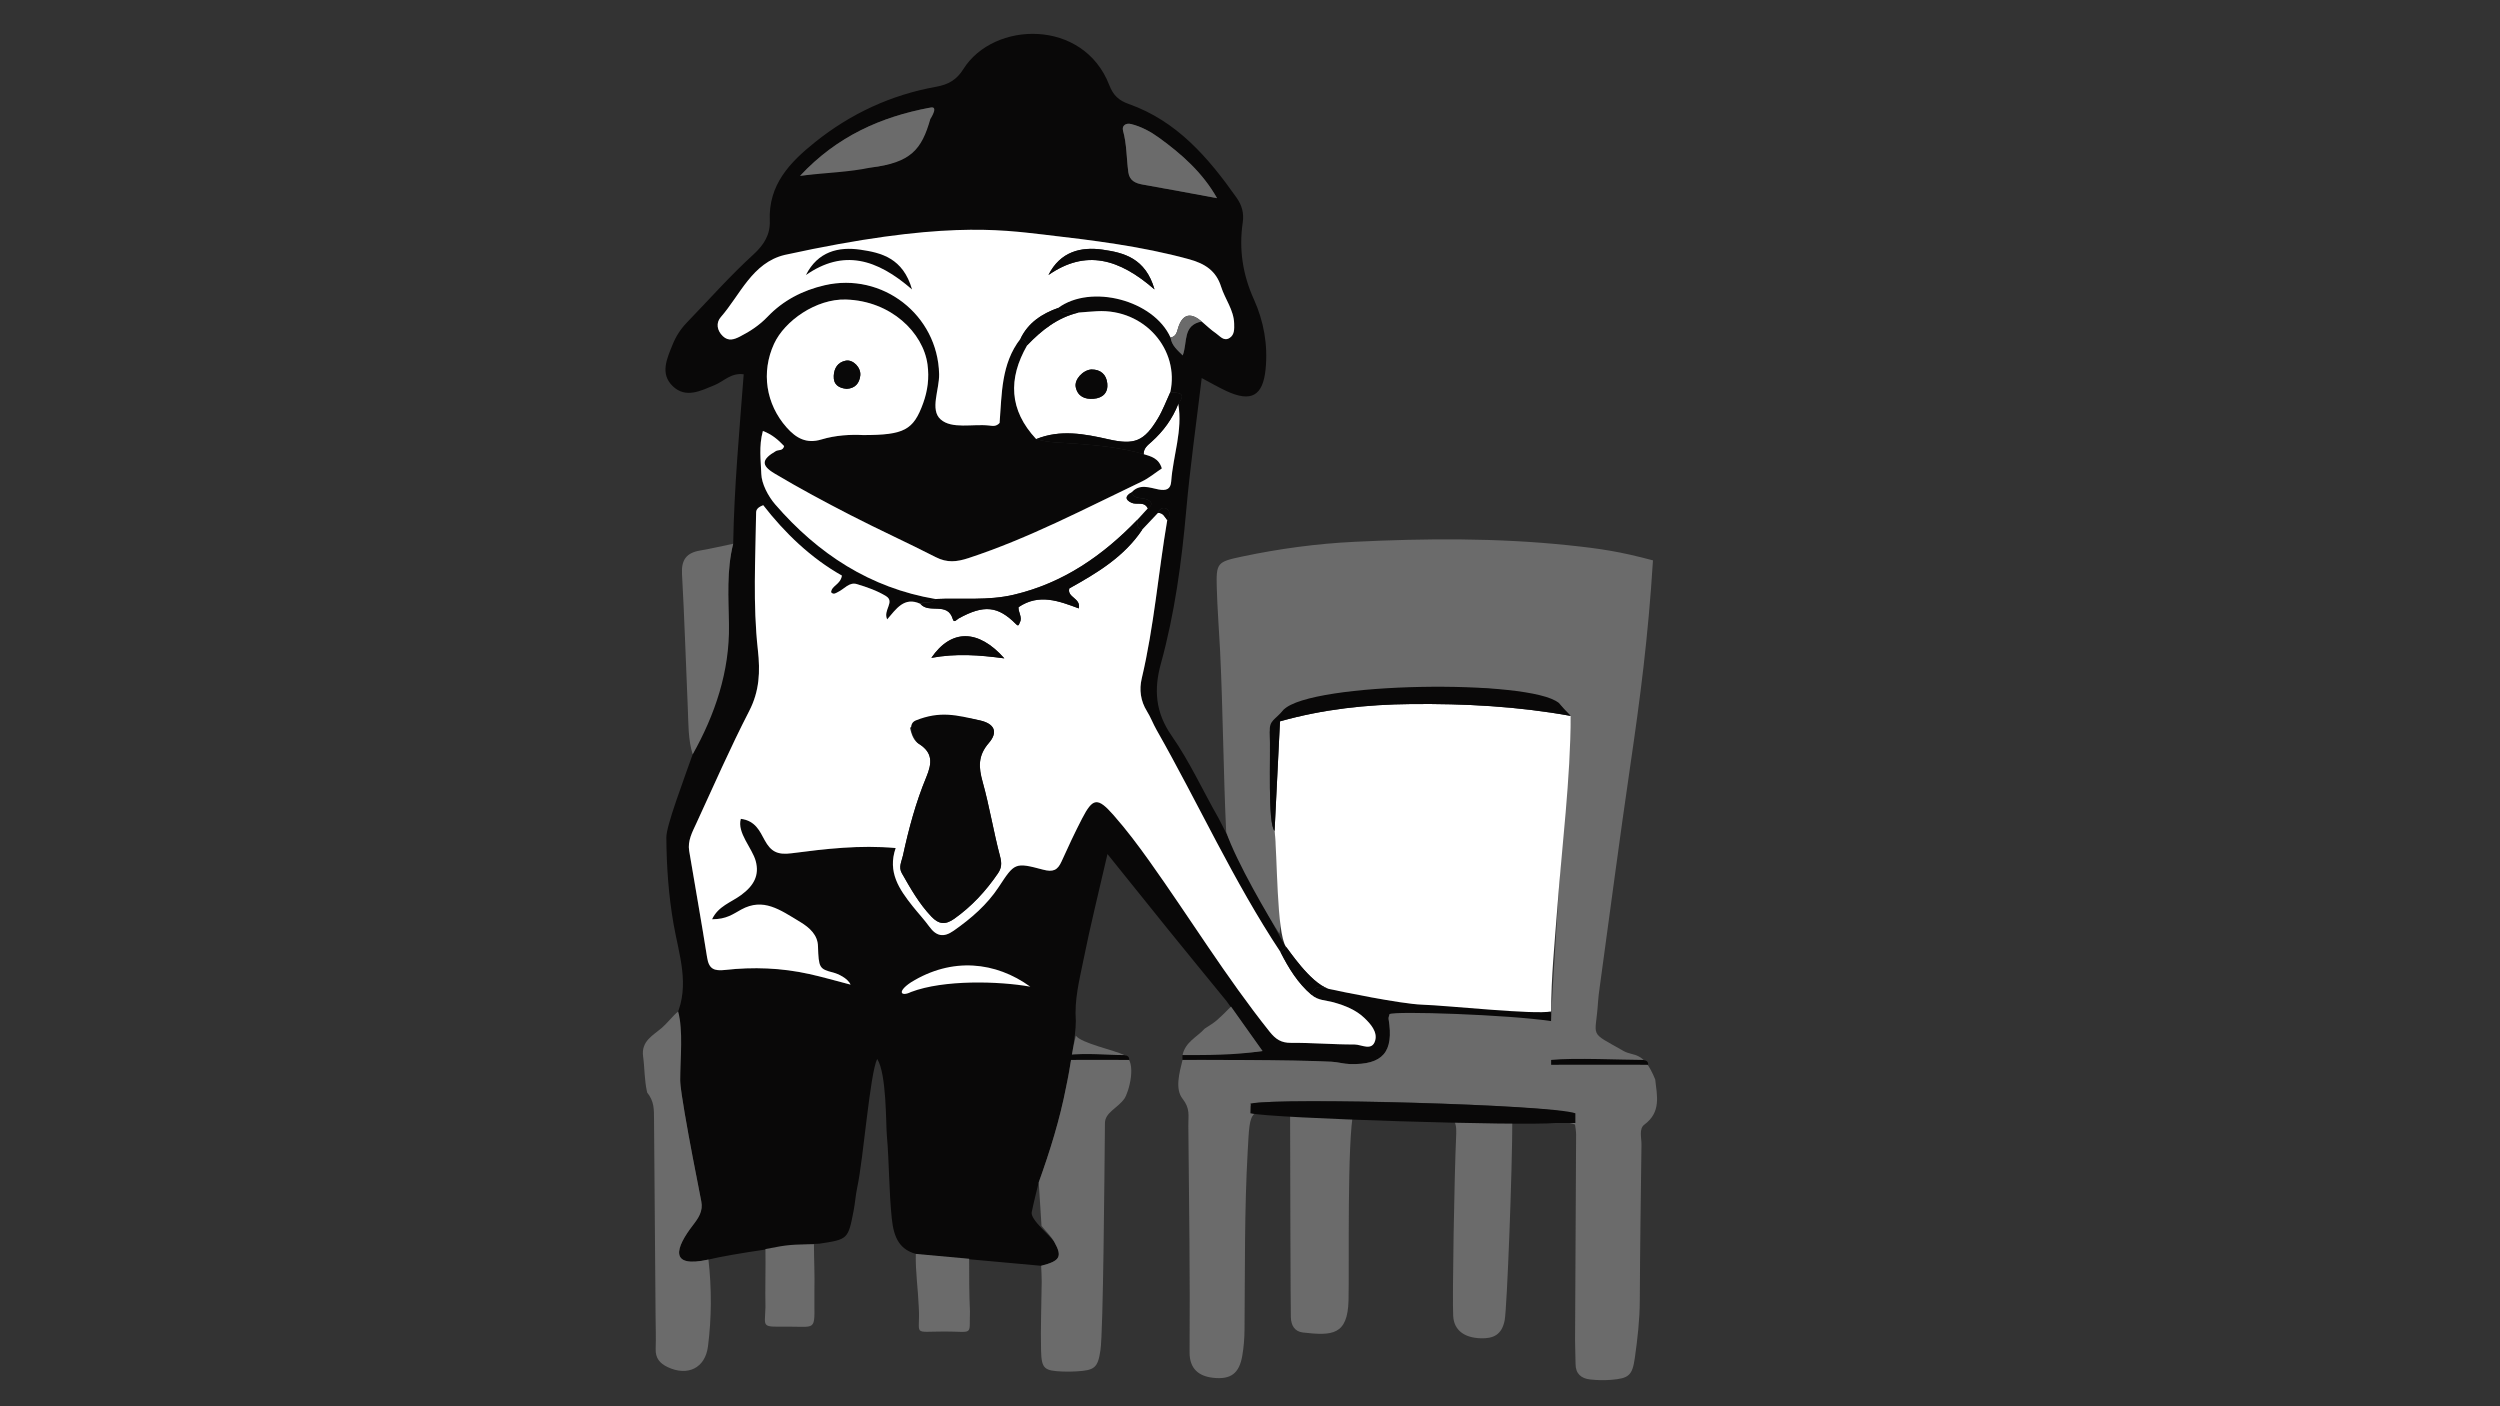 <?xml version="1.0" encoding="utf-8"?>
<!-- Generator: Adobe Illustrator 23.0.0, SVG Export Plug-In . SVG Version: 6.00 Build 0)  -->
<svg version="1.1" id="Layer_1" xmlns="http://www.w3.org/2000/svg" xmlns:xlink="http://www.w3.org/1999/xlink" x="0px" y="0px"
	 viewBox="0 0 1920 1080" style="enable-background:new 0 0 1920 1080;" xml:space="preserve">
<rect x="0" y="0" width="1920" height="1080" fill="#333333" stroke="none"/>
<style type="text/css">
	.st0{fill:#090808;}
	.st1{fill:#6B6B6B;}
	.st2{fill:#FFFFFF;}
</style>
<path class="st0" d="M519.47,780.18c10.51-23.77,1.95-47.06-2.14-70.33c-3.87-22.08-5.41-44.32-5.58-66.61
	c-0.14-18.08,48.72-127.67,48.09-163.3c-0.37-20.75-1.88-41.79,3.25-62.35c0.74-43.19,4.74-86.2,8.07-130.13
	c-9.68-1.38-15.34,5.45-22.3,8.29c-10.77,4.4-22.11,10.42-32.11,0.9c-10.15-9.66-4.44-21.42-0.14-32.13
	c2.53-6.3,6.23-11.98,11-16.91c16.92-17.5,33.1-35.82,51.05-52.2c8.3-7.58,12.97-15.52,12.53-25.85
	c-1.18-27.67,15.35-44.8,34.68-60.31c27.4-21.98,58.51-36.42,93.04-42.61c9.56-1.71,15.88-5.46,20.9-13.5
	c23.27-37.21,92.38-38.96,112.12,12.25c3.06,7.94,7.42,11.82,14.93,14.47c36.98,13.06,61.09,41.15,82.78,71.9
	c4.01,5.68,5.87,11.75,4.79,19.05c-3.02,20.45-0.11,39.91,8.54,59.07c7.56,16.73,10.85,34.88,9.02,53.47
	c-2.04,20.78-11.04,25.8-30.12,16.96c-5.91-2.74-11.55-6.04-18.97-9.96c-4.16,35-8.91,68.21-11.88,101.58
	c-3.54,39.82-8.86,79.24-19.49,117.81c-5.45,19.79-4.25,37.37,8.31,55.37c13.85,19.85,23.99,42.27,36.08,63.38
	c1.59,2.78,44.39,88.11,51.72,98.68c-1.39,1.4-2.77,2.8-4.16,4.2c-36.17-54.48-63.07-114.13-95.3-170.82
	c-2.65-4.66-4.53-9.79-7.36-14.32c-4.95-7.94-6.04-16.56-3.99-25.23c9.47-40.05,12.7-81.08,19.57-121.53
	c1.88-2.8,2.65-6.33,0.08-8.34c-2.62-2.05-5.78-0.86-7.14,2.76c-4.03,4.26-8.06,8.53-12.09,12.79c-4.67-0.87-3.49-4.58-3.69-7.61
	c2.64-2.88,5.28-5.76,7.91-8.65c4.41-2.71,3-5.26-0.63-6.86c-3.96-1.75-9.62,0.27-11.79-5.44c6.18-6.9,13.78-3.56,20.66-2.24
	c5.91,1.13,9.31-0.12,9.74-6.1c1.42-19.9,8.96-39.25,5.43-59.6c6.95-9.15-0.55-8.4-6.14-8.96c7.24-32.35-19.46-64.21-56.28-62.26
	c-4.72,0.25-9.42,0.7-14.13,1.05c-4.94-2.5-11.8,3.51-15.71-3.56c25.1-18.56,73.32-6.15,86.33,22.74c0.89,6.22,5.35,9.69,9.36,13.74
	c3.82-9.99-0.29-23.24,14.58-26.05c3.61,3.04,7.01,6.39,10.89,9.02c3.09,2.09,6.02,6.47,10.53,3.58c3.84-2.46,3.57-6.98,3.49-10.95
	c-0.24-10.53-7.02-18.83-10.05-28.44c-3.79-12.04-12.19-17.65-24.61-21.05c-36.66-10.04-74.19-14.56-111.67-18.92
	c-33.6-3.91-67.44-2.6-101.18,0.97c-9.75,1.03-86.04,12.75-93.85,14.61c-25.09,5.97-38.15,30.91-52.94,47.84
	c-3.71,4.24-3.1,10.15,1.64,14.64c4.36,4.13,8.84,2.41,13.09,0.25c7.82-3.98,15.02-8.75,21.21-15.22
	c12-12.54,26.86-20.22,43.73-24.15c44.47-10.34,87.04,22.78,88.03,68.23c0.26,11.91-7.21,27.32,1.13,34.74
	c8.61,7.67,24.49,3.38,37.15,4.72c2.56,0.27,5.4,1.07,8.16-1.96c1.78-21.95,1.01-45.34,16.06-64.7c2.95,0.42,4.22,2.54,5.12,5.05
	c-14.76,25.65-13.89,49.81,6.93,72.04c9.69,3.01,19.75,2.73,29.71,3.48c17.8,1.36,35.56,3.07,52.81,8.08
	c5.66,1.74,11.62,3.09,13.98,10.98c-5.31,3.53-9.96,7.48-15.28,10.02c-43.82,20.91-86.83,43.63-133.22,58.86
	c-9.03,2.96-16.44,3.71-25.04-0.69c-21.64-11.07-43.8-21.11-65.41-32.23c-19.8-10.18-39.47-20.7-58.58-32.11
	c-10.56-6.3-9.73-10.89,1.12-17.18c2.02-1.17,5.36,0.09,6.32-3.83c-4.4-4.63-9.16-8.93-16.31-11.59c-3.23,11.72-1.52,22.76-1.21,33
	c0.22,7.47,5.22,17.09,10.7,23.42c32.8,37.86,72.8,64.14,123.11,72.63c-3.02,4.18-8.18,1.45-11.8,3.67
	c-12.36-5.66-18.5,4.15-25.34,12c-3.41-7.04,6.24-13.47-0.94-17.89c-6.8-4.18-14.67-6.9-22.39-9.22c-5.81-1.75-9.64,3.82-14.4,6.05
	c-1.58,0.74-3.41,2.46-5.36,0.19c0.47-5.16,7.21-5.8,8.32-12.76c-23.86-13.44-43.93-32.8-60.42-54.06c-4.7,1.78-5.45,3.77-5.47,5.76
	c-0.49,35.16-2.55,70.4,1.35,105.42c1.85,16.58,1.27,31.49-6.66,46.89c-14.54,28.21-27.28,57.36-40.57,86.2
	c-3.08,6.68-6.83,13.42-5.53,21.23c4.56,27.31,9.46,54.56,13.78,81.91c1.39,8.78,5.32,10.46,13.85,9.51
	c21.61-2.42,43.29-1.6,64.62,3.13c10.13,2.25,20.12,5.15,31.69,8.15c-2.24-5.14-9.99-8.41-13.22-9.25c-10.91-2.84-14.9,0-11.8-20.07
	c-0.12-8.7-6.31-14.37-13.7-18.84c-15.6-9.45-32.02-15.07-48.99-5.78c-6.19,3.39-12.5,12.2-22.15,7.1
	c4.73-10.08,12.06-17.18,19.99-23.02c9.84-7.23,11.16-15.73,8.24-26.54c-2.7-10-5.65-20.18-2.65-30.94
	c11.25,1.39,14.63,9.62,18.31,16.35c4.85,8.89,9.86,11.5,20.72,10.09c26.01-3.38,52.28-6.49,79.91-4.01
	c-6.43,18.49,2.8,31.74,13.01,44.63c4.2,5.3,8.86,10.26,12.83,15.73c5.37,7.4,10.95,8.57,18.71,3.13
	c13.42-9.42,25.6-19.89,34.69-33.73c12.1-18.41,12.34-18.93,33.95-13.16c7.72,2.06,11.17,0.42,14.17-6.23
	c4.99-11.09,10.15-22.11,15.73-32.91c8.36-16.18,11.97-16.67,24.33-2.64c9.82,11.14,18.72,23,27.39,35.16
	c31.01,43.5,58.95,89.17,92.34,131.02c4.67,5.86,8.88,8.67,16.49,8.62c16.23-0.12,32.47,1.31,48.7,1.25
	c5.37-0.02,13.5,5.38,15.91-3.01c1.9-6.63-3.44-12.76-8.37-17.44c-6.52-6.18-14.81-9.41-23.31-11.85
	c-5.79-1.66-12.2-1.39-17.09-5.73c2.02-7.79,7.39-6.43,12.89-4.73c7.79,1.74,55.3,11.59,71.79,12.16
	c20.06,0.7,40.11,0.86,60.11,3.24c12.52,1.49,25.24,3.12,37.9,0.45c1.21,5.24,1.21-2.21,1.21,8.97
	c-35.05-2.66-115.47-3.72-124.06-5.39c-0.27,1.25-0.96,2.56-0.76,3.74c4.19,25.31-4.33,35.37-29.72,34.63
	c-4.68-0.14-9.32-1.54-14.01-1.79c-29.7-1.61-107.07-1.39-114.52-1.39c-0.11-4.04-0.04-0.11,0-3.72c-0.39-1.26,38.95,0.19,61.45-3.1
	c-10.11-14.02-18.9-26.22-27.69-38.41c-14.96-18.33-29.97-36.63-44.86-55.02c-14.82-18.3-29.53-36.7-46.53-57.84
	c-6.68,29.13-13.28,55.47-18.6,82.06c-3.16,15.78-6.85,29.57-5.7,46.24c0,11.17-3.92,32.13-7.44,50.42
	c-4.86,25.17-12.44,49.41-21.06,73.42c-1.81,7.64-3.84,15.23-5.38,22.93c-1.17,5.86,14.86,18.4,17.41,22.96
	c6.29,11.26,4.28,14.5-10.18,18.18c-15.94-1.4-78.08-7.05-93.21-8.47c-15.57-2.81-19.95-13.22-21.48-27.8
	c-2.23-21.36-1.92-42.79-3.81-64.12c-0.77-8.64-0.12-47.17-7.4-58.48c-5.62,11.54-10.56,76.65-15.32,98.66
	c-1.26,5.85-1.62,11.9-2.76,17.79c-4.27,22.13-4.32,22.11-26.4,25.45c-16.49,0.35-67.42,7.86-85.15,12.19
	c-30.7,6.85-25.17-9.2-11.86-26.46c4.37-5.66,7.82-10.78,6.37-18.23c-4.37-22.49-8.86-44.97-12.71-67.55
	c-1.53-9-3.49-21.16-3.49-25.34C522.41,813.18,523.5,794.89,519.47,780.18z M662.97,334.13c31.38-0.03,38.53-3.75,46.03-24.51
	c3.43-9.51,4.76-19.33,3.32-29.8c-3.34-24.29-27.93-48.73-62.63-49.78c-22.84-0.69-47.11,16.35-55.22,34.02
	c-10.01,21.8-6.29,46.23,9.67,64.23c7.3,8.24,15.2,12.7,26.68,9.23C641.86,334.18,653.4,333.63,662.97,334.13z M614.45,135.06
	c19.74-2.51,37.15-7.03,54.36-6.39c30.79-3.71,39.58-16.64,46.2-40.05c0.49-1.73,1.98-3.69-1.43-5.82
	C676.59,89.85,642.84,104.59,614.45,135.06z M934.7,152.2c-11.02-19.51-26.98-33.67-44.47-46.36c-6.58-4.78-13.66-8.59-21.55-10.58
	c-3.95-0.99-7.28,1.15-6.17,5.17c2.9,10.48,2.61,21.26,4.06,31.86c0.88,6.44,5.4,8.47,11.23,9.49
	C896.69,145.06,915.52,148.66,934.7,152.2z"/>
<path class="st1" d="M908.19,814.02c7.45,0,84.82-0.22,114.52,1.39c4.69,0.25,9.33,1.66,14.01,1.79
	c25.39,0.74,33.91-9.32,29.72-34.63c-0.19-1.17,0.49-2.49,0.76-3.74c3.7-2.49,91.34,0.41,124.06,5.39
	c0-11.17,11.17-186.23,15.02-234.41c-3.85-3.97-3.85-3.97-9.22-10.02c-20.23-5.24-40.54-10.75-61.5-11.37
	c-26.38-0.77-127.2,6.82-149.74,16.63c-2.96,4.84-7.33,9.04-10.65,16.96c0.79,18.92-1.73,70.57,3.7,76.18
	c2.19,18.06,6.51,60.7,3.81,78.98c-7.45-11.17-33.52-55.87-40.97-78.22c-2.16-45.2-2.47-93.98-4.68-139.18
	c-0.79-16.19-2.12-32.37-2.55-48.57c-0.5-18.93,0.3-19.71,19.38-23.75c28.48-6.02,57.29-9.91,86.34-11.34
	c54.75-2.68,109.51-3.07,164.13,2.63c25.45,2.65,39.87,4.9,65.15,11.62c-3.72,59.59-9.92,106.4-17.32,156.95
	c-8.32,56.79-15.75,113.7-23.55,170.56c-0.55,4.02-1.11,8.05-1.36,12.09c-1.75,27.77-7.79,21.6,19.57,37.16
	c8.12,4.62,15.22-0.58,24.38,21.89c1.42,12.53,4.65,25.1-8.32,34.69c-4.33,3.2-2.16,10.21-2.23,15.52
	c-0.52,39.83-1.11,79.65-1.29,119.48c-0.06,14.92-1.75,29.65-3.84,44.34c-1.89,13.33-4.63,15.61-18.3,16.68
	c-5.34,0.42-10.81,0.3-16.13-0.31c-6.77-0.78-11.07-4.41-11.06-11.91c0.01-6.07-0.41-12.14-0.38-18.22
	c0.25-52.64,0.56-105.28,0.8-157.93c0.01-2.6-0.54-5.2-0.82-7.7c-9.35-3.75-19.64,0.54-27.74-5.66c11.57-2.69,10.99-1.18,24.26-3.04
	c-19.21-6.74-220.71-12.23-243.15-7.54c9.65,3.5,20.46-1.67,29.53,4.47c-0.58,0.7-1.16,1.39-1.75,2.08
	c-32.09-2.83-30.67-2.75-32.52,29.64c-2.62,45.87-2.04,91.72-2.47,137.58c-0.06,6.73-0.59,13.53-1.75,20.16
	c-2.37,13.57-8.9,18.33-22.47,16.79c-10.88-1.23-18.08-6.9-17.98-19.62c0.44-58.06-0.41-116.12-0.95-174.18
	c-0.07-7.65,1.55-12.89-4.47-20.54C902.31,836.34,905.7,824.01,908.19,814.02z"/>
<path class="st1" d="M799.6,972.13c14.46-3.68,16.47-6.92,10.18-18.18c-2.55-4.56-6.55-8.32-9.89-12.44
	c-0.71-11.15-1.43-22.3-2.14-33.45c8.62-24.01,16.2-48.25,21.06-73.42c3.72-16.9,3.72-24.34,7.44-39.24
	c4.21,5.85,29.8,11.17,37.25,14.9c10.16,5.08,3.28,28.93,0,33.52c-5.16,7.21-14.81,10.56-14.9,18.62
	c-0.42,39.92-1.27,159.83-3.45,174.54c-2.01,13.55-4.49,15.42-18.4,16.23c-3.37,0.2-6.77,0.27-10.15,0.14
	c-14.65-0.55-16.73-1.96-17.07-16.31c-0.42-17.57,0.34-35.17,0.5-52.76C800.06,980.24,799.75,976.18,799.6,972.13z"/>
<path class="st1" d="M520.82,776.77c4.03,14.71,1.59,36.4,1.57,52.98c-0.01,4.18,1.95,16.34,3.49,25.34
	c3.85,22.58,8.34,45.06,12.71,67.55c1.45,7.45-2,12.57-6.37,18.23c-13.32,17.26-18.84,33.31,11.86,26.46
	c2.55,22.24,2.46,44.54-0.35,66.69c-2.12,16.77-15.69,23.13-30.93,15.93c-6.18-2.92-9.49-6.95-9.24-14.05
	c0.29-8.1-0.01-16.23-0.07-24.35c-0.38-50.72-0.73-101.45-1.2-152.17c-0.06-7.1,0.26-13.49-5.27-20.33
	c-2.27-10.13-1.83-18.34-3.11-27.63c-1.64-11.94,7.69-16.22,14.63-22.25C512.1,786.08,517.17,779.76,520.82,776.77z"/>
<path class="st1" d="M1039.55,853.47c-5.07,22.64-3.26,119.54-3.88,145.17c-0.65,26.86-12.5,27.31-35.08,24.71
	c-6.32-0.73-8.99-5.47-9.21-11.48c-0.25-6.74-0.5-112-0.59-157.88c0.59-0.69,1.17-1.38,1.75-2.08
	C1008.1,855.84,1023.88,853.15,1039.55,853.47z"/>
<path class="st1" d="M1161.47,858.72c0,40.97-4.11,145.79-5.86,155.1c-2.1,11.21-8.59,14.31-18.48,13.98
	c-12.59-0.42-20.49-6.19-21.08-17.14c-0.72-13.48,0.8-106.84,2.34-139.92c0.52-11.19-3.55-13.97-13.46-14.27
	c-10.75-0.32-21.46-1.95-32.2-3.01c5.9-2.13,11.99-0.85,17.99-0.99C1116.14,851.89,1135.91,861.14,1161.47,858.72z"/>
<path class="st1" d="M563.09,417.6c-5.13,20.56-3.62,41.6-3.25,62.35c0.64,35.62-10.82,69.16-27.84,99.41
	c-3.59-11.02-3.28-24.51-3.78-35.84c-1.52-34.23-2.52-68.48-4.44-102.68c-0.61-10.81,3.34-16.19,13.66-17.99
	C546.03,421.37,554.54,419.37,563.09,417.6z"/>
<path class="st1" d="M587.86,959.28c18.62-3.72,20.75-3.37,37.25-3.72c0,11.17,0.66,23.43,0.36,35.38
	c-0.36,31.66,3.36,27.94-18.98,27.94c-22.35,0-19.08,1.37-18.62-14.9C587.56,989.79,588.11,973.47,587.86,959.28z"/>
<path class="st1" d="M703.33,963.01c15.13,1.42,25.84,2.3,40.97,3.72c0,14.9,0,26.07,0.62,40.45c-0.62,19.15,3.1,15.42-19.25,15.42
	c-26.07,0-18.62,3.72-20.07-18.98C705.09,990.33,703.01,976.33,703.33,963.01z"/>
<path class="st0" d="M1194.99,862.44c-25.56,2.43-219.1-3.54-234.66-7.45c0-11.17,1.04-3.63,0-7.45
	c22.44-4.69,230.34,0.71,249.55,7.45c0,3.72,0,0,0,7.45C1204.71,862.55,1200.16,862.34,1194.99,862.44z"/>
<path class="st1" d="M945.43,773.05c8.79,12.2,14.1,20.12,24.2,34.14c-22.5,3.29-42.83,3.1-61.45,3.1
	c2.26-10.22,10.99-13.67,17.04-20.3C934.26,784.22,934.26,784.22,945.43,773.05z"/>
<path class="st0" d="M1265.76,817.75c-24.06-0.13-52.15,0-74.49,0c0-3.72,0,0,0-3.72c17.25-1.8,55.87,0,70.77,0
	C1264.18,814.41,1265.91,815.02,1265.76,817.75z"/>
<path class="st2" d="M1007.36,764.13c4.89,4.33,11.3,4.07,17.09,5.73c8.5,2.43,16.79,5.67,23.31,11.85
	c4.93,4.67,10.27,10.8,8.37,17.44c-2.4,8.4-10.54,2.99-15.91,3.01c-16.23,0.06-32.47-1.37-48.7-1.25
	c-7.61,0.06-11.81-2.76-16.49-8.62c-33.38-41.85-61.33-87.51-92.34-131.02c-8.66-12.15-17.57-24.02-27.39-35.16
	c-12.36-14.03-15.97-13.53-24.33,2.64c-5.58,10.8-10.74,21.83-15.73,32.91c-3,6.65-6.45,8.29-14.17,6.23
	c-21.61-5.76-21.86-5.24-33.95,13.16c-9.09,13.84-21.27,24.31-34.69,33.73c-7.76,5.45-13.34,4.27-18.71-3.13
	c-3.97-5.47-8.63-10.43-12.83-15.73c-10.21-12.89-19.44-26.14-13.01-44.63c-27.63-2.48-53.9,0.63-79.91,4.01
	c-10.86,1.41-15.87-1.2-20.72-10.09c-3.68-6.73-7.05-14.96-18.31-16.35c-2.99,10.76,8.77,22.43,11.47,32.43
	c2.92,10.81-1.33,18.84-11.17,26.07c-7.94,5.83-17.62,8.55-22.35,18.62c11.17,0,16.16-4.06,22.35-7.45
	c16.97-9.29,29.66,0.05,45.27,9.5c7.39,4.47,13.58,10.15,13.7,18.84c0.63,16.35,0.9,17.24,11.8,20.07
	c3.23,0.84,10.98,4.12,13.22,9.25c-11.58-3-21.56-5.91-31.69-8.15c-21.33-4.73-43.01-5.55-64.62-3.13
	c-8.53,0.96-12.46-0.73-13.85-9.51c-4.32-27.35-9.22-54.6-13.78-81.91c-1.3-7.81,2.45-14.55,5.53-21.23
	c13.29-28.85,26.04-57.99,40.57-86.2c7.94-15.4,8.51-30.31,6.66-46.89c-3.9-35.02-1.84-70.26-1.35-105.42
	c0.03-1.99,0.77-3.98,5.47-5.76c16.49,21.26,36.56,40.62,60.42,54.06c-1.11,6.96-7.85,7.6-8.32,12.76c1.95,2.27,3.78,0.55,5.36-0.19
	c4.76-2.23,8.59-7.8,14.4-6.05c7.71,2.32,15.59,5.04,22.39,9.22c7.19,4.42-2.47,10.84,0.94,17.89c6.84-7.86,12.98-17.67,25.34-12
	c6.46,7.82,21.08-1.84,25.06,11.84c0.94,3.24,3.1,0.17,4.56-0.63c19.29-10.58,30.02-9.59,43.85,4.3c1.49,1.49,2.09,1.71,3.09-1.3
	c2.13-3.67-1.46-8.16-1.03-11.61c15.79-10.73,31.17-4.65,46.27,0.95c1.79-8.03-9.17-8.28-7.29-15.34
	c21.49-11.95,42.2-24.38,56.07-45.22c4.03-4.26,8.06-8.53,12.09-12.79c3.92-0.13,5.15,3.16,7.07,5.57
	c-6.87,40.45-10.1,81.48-19.57,121.53c-2.05,8.67-0.96,17.29,3.99,25.23c2.83,4.54,4.71,9.66,7.36,14.32
	c32.23,56.68,59.13,116.33,95.3,170.82C989.71,743.57,996.78,755.13,1007.36,764.13z M698.88,558.87c1.3,6.39,3.38,10.26,6.69,12.33
	c10.92,6.8,10.34,14.82,5.82,25.69c-8.04,19.33-13.47,39.63-17.92,60.14c-0.99,4.57-3.57,8.85-0.85,13.61
	c6.7,11.75,13.31,23.53,22.8,33.42c5.52,5.75,10.51,6.46,17.42,1.56c13.48-9.56,24.34-21.35,33.57-34.88
	c2.86-4.19,3.03-7.81,1.63-13.04c-5.03-18.93-8.12-38.38-13.39-57.22c-3.14-11.25-3.66-20.16,4.72-29.82
	c7.3-8.41,4.46-14.77-6.63-17.33C734.6,549.13,716.62,549.48,698.88,558.87z M771.35,505.63c-19.94-22.46-40.7-22.8-56.08-0.39
	C734.63,501.71,751.72,503.02,771.35,505.63z"/>
<path class="st2" d="M1206.29,549.82c-0.12,48.17-6.68,99.4-10.41,149.07c-1.91,25.46-4.61,51.81-4.61,77.89
	c-12.66,2.67-79.16-4.51-99.22-5.21c-16.49-0.58-64-10.42-71.79-12.16c-14.24-4.67-31.19-30.93-32.59-32.22
	c-7.33-10.57-6.6-70.92-8.79-88.98c1.39-28.09,2.77-56.18,4.16-84.22c33.35-9.4,66.68-12.93,100.51-13.27
	C1124.73,540.3,1165.69,542.43,1206.29,549.82z"/>
<path class="st2" d="M783.75,260.13c-15.05,19.36-14.28,42.75-16.06,64.7c-2.77,3.03-5.6,2.23-8.16,1.96
	c-12.66-1.35-28.54,2.95-37.15-4.72c-8.34-7.43-0.87-22.84-1.13-34.74c-0.99-45.44-43.56-78.56-88.03-68.23
	c-16.87,3.92-31.73,11.6-43.73,24.15c-6.18,6.47-13.39,11.24-21.21,15.22c-4.25,2.16-8.73,3.89-13.09-0.25
	c-4.74-4.5-5.35-10.4-1.64-14.64c14.79-16.94,24.12-41.87,49.21-47.84c119.19-26.07,165.15-19.48,198.75-15.57
	c37.48,4.36,75.01,8.88,111.67,18.92c12.42,3.4,20.82,9.02,24.61,21.05c3.02,9.61,9.81,17.91,10.05,28.44
	c0.09,3.97,0.35,8.5-3.49,10.95c-4.51,2.89-7.45-1.49-10.53-3.58c-3.89-2.63-7.29-5.98-10.89-9.02c-7.48-6.4-13.93-6.68-17.73,3.64
	c-1.34,3.64-1.32,7.76-6.21,8.67c-13.01-28.89-61.23-41.3-86.33-22.74C800.24,240.96,789.7,247.74,783.75,260.13z M886.68,222.3
	c-6.92-24.12-23.66-28.21-39.66-30.53c-16.79-2.44-32.72,1.36-41.83,19.46C833.84,191.3,859.49,198.62,886.68,222.3z"/>
<path class="st2" d="M718.5,460.05c-50.31-8.49-90.31-34.77-123.11-72.63c-5.48-6.33-10.48-15.95-10.7-23.42
	c-0.31-10.24-2.01-21.28,1.21-33c7.15,2.66,11.91,6.95,16.31,11.59c-0.96,3.93-4.31,2.67-6.32,3.83
	c-10.85,6.29-11.68,10.88-1.12,17.18c19.11,11.4,38.78,21.92,58.58,32.11c21.61,11.12,43.77,21.16,65.41,32.23
	c8.6,4.4,16.01,3.65,25.04,0.69c46.39-15.23,89.39-37.95,133.22-58.86c5.32-2.54,9.97-6.49,15.28-10.02
	c-2.35-7.89-8.32-9.24-13.98-10.98c-0.1-4.55,3.18-6.89,6.12-9.53c9.04-8.1,16.03-17.68,20.47-29.04
	c3.54,20.35-4.01,39.69-5.43,59.6c-0.43,5.98-3.83,7.23-9.74,6.1c-6.88-1.32-14.48-4.67-20.66,2.23c-4.97,2.69-5.28,5.67,0.02,8.03
	c3.97,1.77,9.68-1.38,12.4,4.26c-2.64,2.88-5.28,5.76-7.91,8.64c-26.56,27.57-56.91,48.69-94.91,57.66
	C758.7,461.47,738.56,459.13,718.5,460.05z"/>
<path class="st2" d="M662.97,334.13c-9.57-0.5-21.11,0.05-32.16,3.39c-11.48,3.47-19.38-0.99-26.68-9.23
	c-15.95-18-19.67-42.43-9.67-64.23c8.11-17.67,32.38-34.71,55.22-34.02c34.7,1.05,59.29,25.49,62.63,49.78
	c1.44,10.47,0.12,20.29-3.32,29.8C701.5,330.39,694.35,334.1,662.97,334.13z M650.32,298.64c6.42-0.4,9.71-4.29,10.38-10.24
	c0.69-6.14-5.61-12.49-11.16-11.41c-6.18,1.2-8.9,5.77-9.23,11.6C639.93,295.34,644.12,298.11,650.32,298.64z"/>
<path class="st2" d="M795.8,337.22c-20.82-22.23-21.69-46.38-6.93-72.04c11.1-11.61,23.4-21.34,39.49-25.13
	c4.71-0.35,9.42-0.8,14.13-1.05c36.82-1.95,63.52,29.91,56.28,62.26c-3.11,6.69-5.67,13.72-9.45,20.02
	c-10.62,17.72-18.02,20.63-37.94,16.12C832.87,333.2,814.35,329.66,795.8,337.22z M838.16,283.74c-6.51,0.49-13.26,7.77-11.99,13.63
	c1.54,7.13,7,9.41,13.64,8.9c7.08-0.55,11.35-4.64,10.59-11.83C849.68,287.69,845.41,283.69,838.16,283.74z"/>
<path class="st1" d="M614.45,135.06c28.39-30.47,62.14-45.21,99.13-52.26c8.37-2.54,0.92,8.63,0.92,8.63
	c-6.62,23.41-14.9,33.52-45.69,37.23C651.18,132.4,634.19,132.55,614.45,135.06z"/>
<path class="st1" d="M934.7,152.2c-19.18-3.54-38.01-7.13-56.9-10.42c-5.83-1.02-10.35-3.05-11.23-9.49
	c-1.45-10.6-1.16-21.38-4.06-31.86c-1.11-4.02,2.22-6.16,6.17-5.17c7.89,1.99,14.97,5.8,21.55,10.58
	C907.73,118.53,923.68,132.68,934.7,152.2z"/>
<path class="st0" d="M718.5,460.05c20.06-0.92,40.2,1.42,60.19-3.3c38-8.98,68.35-30.09,94.91-57.66c0.2,3.04-0.98,6.74,3.69,7.62
	c-13.87,20.84-34.57,33.27-56.07,45.22c-1.88,7.06,9.08,7.32,7.29,15.34c-15.1-5.6-30.48-11.68-46.27-0.95
	c-0.43,3.46,3.15,7.94,1.03,11.61c-0.99,3.01-1.6,2.79-3.09,1.3c-13.83-13.88-24.56-14.88-43.85-4.3c-1.46,0.8-3.62,3.87-4.56,0.63
	c-3.98-13.69-18.25-3.83-24.71-11.66C710.68,461.68,715.48,464.23,718.5,460.05z"/>
<path class="st0" d="M795.8,337.22c18.55-7.55,37.07-4.01,55.58,0.18c19.93,4.51,27.32,1.6,37.94-16.12
	c3.77-6.3,6.33-13.32,9.45-20.02c5.59,0.56,13.09-0.2,6.14,8.96c-4.44,11.36-11.43,20.94-20.47,29.04
	c-2.95,2.64-6.22,4.98-6.12,9.53c-17.25-5.01-35.01-6.73-52.81-8.08C815.55,339.94,805.49,340.23,795.8,337.22z"/>
<path class="st2" d="M699.61,754.43c31.62-19.59,65.14-15.86,91.65,3.34c-23.94-4.26-66.45-5.51-91.65,4.11
	C692.16,765.6,688.43,761.88,699.61,754.43z"/>
<path class="st0" d="M828.36,240.04c-16.08,3.79-28.38,13.52-39.49,25.13c-0.9-2.5-2.17-4.63-5.12-5.05
	c5.95-12.39,16.48-19.17,28.9-23.65C816.55,243.55,823.42,237.55,828.36,240.04z"/>
<path class="st0" d="M987.66,727.18c1.41,1.29,18.36,27.55,32.59,32.22c-5.5-1.7-10.87-3.06-12.89,4.73
	c-10.59-9-17.65-20.56-23.86-32.75C984.89,729.98,986.28,728.58,987.66,727.18z"/>
<path class="st1" d="M898.98,259.22c4.89-0.91,4.88-5.03,6.21-8.67c3.8-10.32,10.25-10.04,17.73-3.64
	c-14.87,2.81-10.76,16.06-14.59,26.05C904.33,268.92,899.87,265.45,898.98,259.22z"/>
<path class="st0" d="M881.51,390.44c-2.72-5.64-8.43-2.49-12.4-4.26c-5.3-2.36-4.99-5.34-0.02-8.03c2.17,5.71,7.83,3.69,11.79,5.44
	C884.51,385.18,885.92,387.73,881.51,390.44z"/>
<path class="st0" d="M896.43,399.48c-1.91-2.42-3.14-5.7-7.07-5.57c1.36-3.63,4.52-4.81,7.14-2.76
	C899.09,393.15,898.32,396.68,896.43,399.48z"/>
<path class="st0" d="M1206.29,549.82c-40.59-7.38-81.56-9.52-122.75-9.1c-33.82,0.34-67.15,3.87-100.51,13.27
	c-1.38,28.04-2.77,56.13-4.16,84.22c-5.43-5.61-2.91-57.27-3.7-76.18c-0.38-9.08,3.78-8.73,10.65-16.96
	c21.01-21.39,189.28-23.58,211.24-5.26C1202.44,545.84,1198.71,542.12,1206.29,549.82z"/>
<path class="st0" d="M703.33,553.29c18.62-7.45,31.27-4.16,49.42,0.02c11.09,2.56,13.93,8.92,6.63,17.33
	c-8.38,9.66-7.87,18.58-4.72,29.82c5.27,18.85,8.36,38.3,13.39,57.22c1.39,5.24,1.23,8.85-1.63,13.04
	c-9.23,13.53-20.09,25.32-33.57,34.88c-6.91,4.9-11.9,4.19-17.42-1.56c-9.48-9.89-16.1-21.67-22.8-33.42
	c-2.72-4.77-0.14-9.04,0.85-13.61c4.45-20.52,9.88-40.81,17.92-60.14c4.52-10.86,5.09-18.89-5.82-25.69
	C702.25,569.13,695.6,556.39,703.33,553.29z"/>
<path class="st0" d="M771.35,505.63c-19.63-2.61-36.72-3.92-56.08-0.39C730.65,482.83,751.41,483.16,771.35,505.63z"/>
<path class="st0" d="M886.68,222.3c-27.19-23.68-52.84-31-81.49-11.07c9.11-18.1,25.04-21.9,41.83-19.46
	C863.01,194.09,879.76,198.18,886.68,222.3z"/>
<path class="st0" d="M650.31,298.63c-6.19-0.53-10.38-3.29-10-10.04c0.32-5.83,3.05-10.4,9.23-11.6
	c5.55-1.08,11.85,5.28,11.16,11.41C660.03,294.36,656.74,298.24,650.31,298.63z"/>
<path class="st0" d="M838.16,283.75c7.25-0.06,11.52,3.95,12.24,10.69c0.77,7.19-3.5,11.28-10.59,11.83
	c-6.64,0.52-12.1-1.77-13.64-8.9C824.91,291.52,831.65,284.23,838.16,283.75z"/>
<path class="st0" d="M867.22,814.02c-24.06-0.13-26.07,0-48.42,0c0-3.72,0,0,0-3.72c17.25-1.8,29.8,0,44.7,0
	C865.64,810.69,867.37,811.3,867.22,814.02z"/>
<path class="st0" d="M700.44,222.3c-27.19-23.68-52.84-31-81.49-11.07c9.11-18.1,25.04-21.9,41.83-19.46
	C676.78,194.09,693.53,198.18,700.44,222.3z"/>
</svg>

